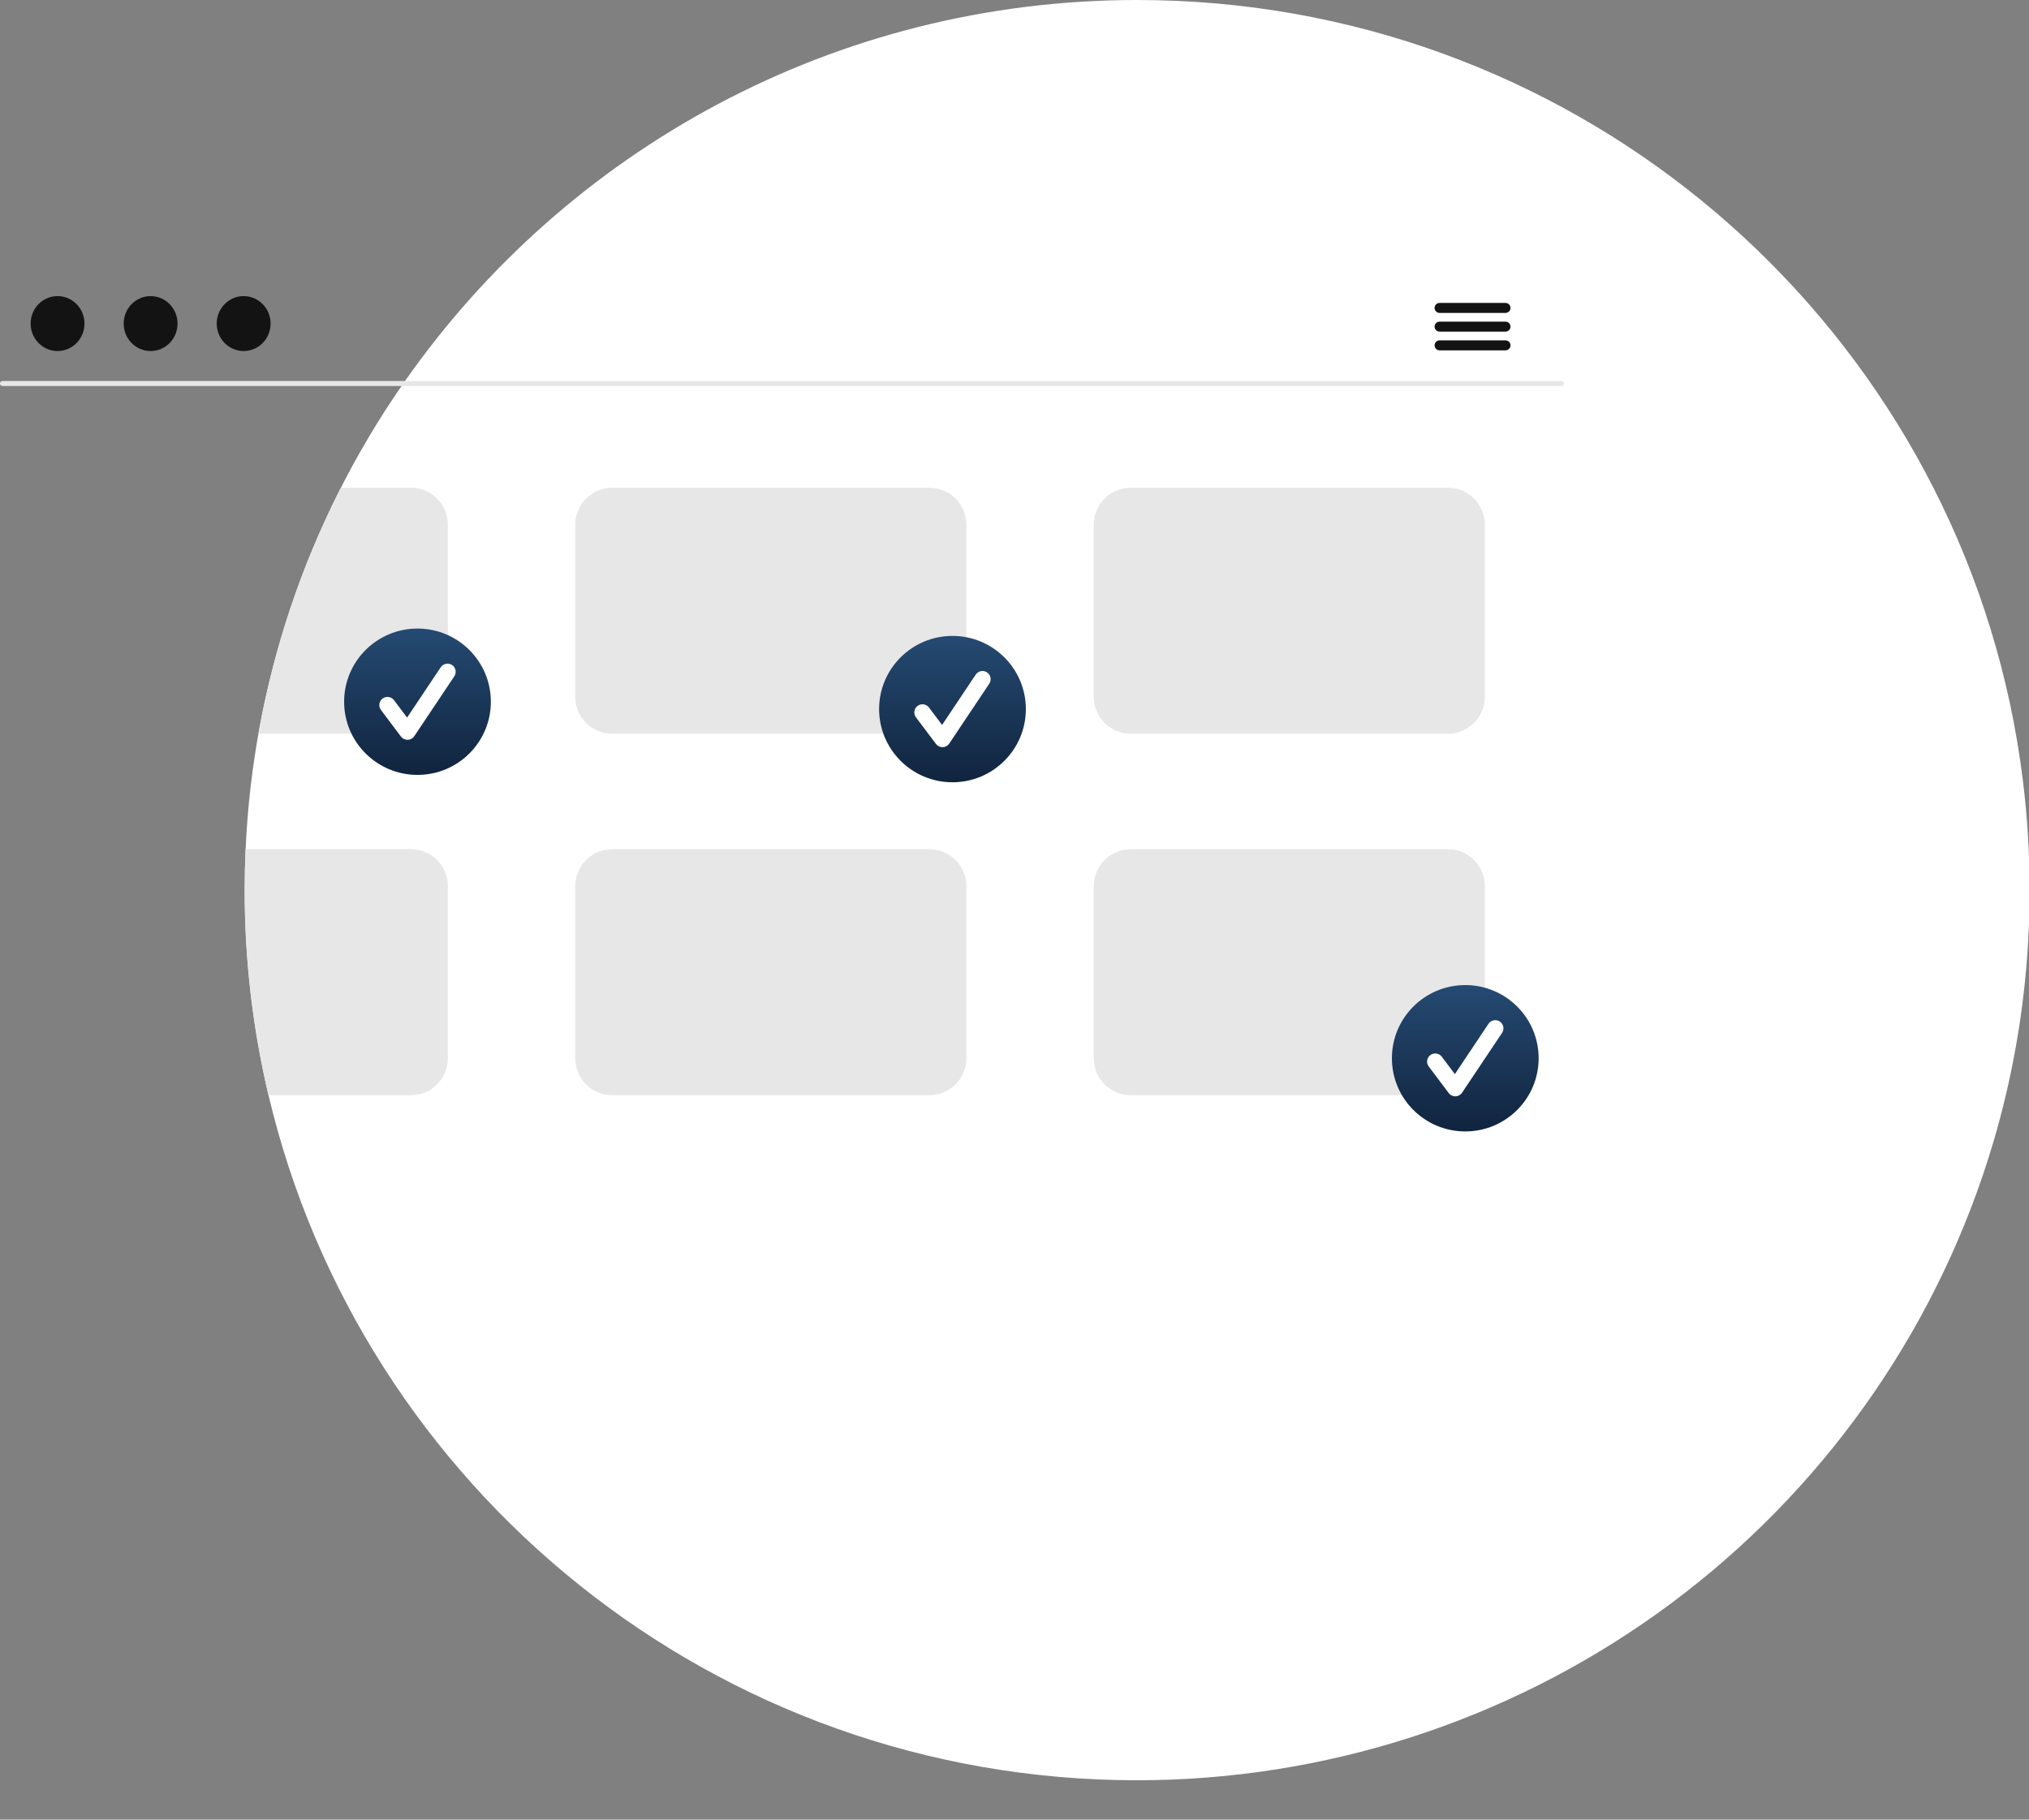 <svg width="301" height="270" viewBox="0 0 301 270" fill="none" xmlns="http://www.w3.org/2000/svg">
<rect x="0" y="0" width="301" height="270" fill="#808080" stroke="none"/>
<g clip-path="url(#clip0_10918_144131)">
<path d="M301.091 132.081C301.091 134.507 301.025 136.917 300.894 139.309C300.416 148.253 299.023 157.125 296.739 165.787C296.735 165.791 296.735 165.791 296.739 165.795C296.439 166.94 296.121 168.082 295.784 169.213C295.77 169.268 295.755 169.319 295.737 169.37C295.239 171.067 294.708 172.748 294.142 174.413V174.416C285.253 200.576 268.373 223.3 245.873 239.397C223.372 255.494 196.383 264.155 168.695 264.162C106.07 264.162 53.605 220.791 39.832 162.511C37.477 152.538 36.292 142.327 36.299 132.081C36.299 130.045 36.345 128.02 36.438 126.006C37.535 101.384 45.551 77.567 59.571 57.273C59.739 57.025 59.911 56.777 60.086 56.532C84.013 22.355 123.739 0 168.695 0C232.23 0 285.31 44.645 298.132 104.205C298.134 104.207 298.136 104.21 298.136 104.213C298.962 108.051 299.618 111.948 300.104 115.903C300.764 121.27 301.094 126.673 301.091 132.081Z" fill="white"/>
<path d="M231.626 57.276H0.363C0.266 57.274 0.174 57.234 0.106 57.165C0.038 57.096 0 57.002 0 56.906C0 56.809 0.038 56.716 0.106 56.647C0.174 56.577 0.266 56.537 0.363 56.535H231.626C231.723 56.537 231.816 56.577 231.883 56.647C231.951 56.716 231.989 56.809 231.989 56.906C231.989 57.002 231.951 57.096 231.883 57.165C231.816 57.234 231.723 57.274 231.626 57.276Z" fill="#E7E7E7"/>
<path d="M8.539 52.088C10.746 52.088 12.534 50.263 12.534 48.013C12.534 45.762 10.746 43.938 8.539 43.938C6.332 43.938 4.543 45.762 4.543 48.013C4.543 50.263 6.332 52.088 8.539 52.088Z" fill="#131313"/>
<path d="M22.343 52.088C24.55 52.088 26.339 50.263 26.339 48.013C26.339 45.762 24.55 43.938 22.343 43.938C20.137 43.938 18.348 45.762 18.348 48.013C18.348 50.263 20.137 52.088 22.343 52.088Z" fill="#131313"/>
<path d="M36.146 52.088C38.353 52.088 40.142 50.264 40.142 48.013C40.142 45.762 38.353 43.938 36.146 43.938C33.939 43.938 32.15 45.762 32.15 48.013C32.15 50.264 33.939 52.088 36.146 52.088Z" fill="#131313"/>
<path d="M223.354 44.949H213.548C213.354 44.953 213.169 45.033 213.033 45.171C212.897 45.31 212.82 45.496 212.82 45.69C212.82 45.884 212.897 46.07 213.033 46.209C213.169 46.347 213.354 46.427 213.548 46.431H223.354C223.548 46.427 223.733 46.347 223.869 46.209C224.005 46.07 224.081 45.884 224.081 45.69C224.081 45.496 224.005 45.31 223.869 45.171C223.733 45.033 223.548 44.953 223.354 44.949Z" fill="#131313"/>
<path d="M223.354 47.727H213.548C213.354 47.73 213.169 47.81 213.033 47.949C212.897 48.087 212.82 48.273 212.82 48.467C212.82 48.661 212.897 48.847 213.033 48.986C213.169 49.124 213.354 49.204 213.548 49.208H223.354C223.548 49.204 223.733 49.124 223.869 48.986C224.005 48.847 224.081 48.661 224.081 48.467C224.081 48.273 224.005 48.087 223.869 47.949C223.733 47.81 223.548 47.73 223.354 47.727Z" fill="#131313"/>
<path d="M223.354 50.504H213.548C213.354 50.508 213.169 50.587 213.033 50.726C212.897 50.864 212.82 51.051 212.82 51.245C212.82 51.438 212.897 51.625 213.033 51.763C213.169 51.902 213.354 51.981 213.548 51.985H223.354C223.548 51.981 223.733 51.902 223.869 51.763C224.005 51.625 224.081 51.438 224.081 51.245C224.081 51.051 224.005 50.864 223.869 50.726C223.733 50.587 223.548 50.508 223.354 50.504Z" fill="#131313"/>
<path d="M60.953 72.371H50.57C44.714 83.873 40.591 96.173 38.336 108.876H60.953C61.674 108.877 62.388 108.736 63.054 108.462C63.72 108.187 64.325 107.784 64.835 107.276C65.345 106.767 65.749 106.163 66.024 105.499C66.299 104.834 66.44 104.122 66.439 103.403V77.84C66.437 76.39 65.858 74.999 64.83 73.974C63.801 72.948 62.407 72.372 60.953 72.371Z" fill="#E7E7E7"/>
<path d="M137.87 72.371H90.826C89.372 72.372 87.978 72.948 86.949 73.974C85.921 74.999 85.342 76.39 85.34 77.84V103.403C85.342 104.854 85.92 106.245 86.949 107.271C87.977 108.297 89.371 108.874 90.826 108.876H137.87C139.325 108.874 140.719 108.297 141.748 107.271C142.776 106.245 143.355 104.854 143.356 103.403V77.84C143.354 76.39 142.776 74.999 141.747 73.974C140.719 72.948 139.324 72.372 137.87 72.371Z" fill="#E7E7E7"/>
<path d="M214.788 72.371H167.744C166.29 72.372 164.895 72.948 163.867 73.974C162.838 74.999 162.26 76.39 162.258 77.84V103.403C162.26 104.854 162.838 106.245 163.867 107.271C164.895 108.297 166.289 108.874 167.744 108.876H214.788C216.243 108.874 217.637 108.297 218.666 107.271C219.694 106.245 220.273 104.854 220.274 103.403V77.84C220.272 76.39 219.694 74.999 218.665 73.974C217.637 72.948 216.242 72.372 214.788 72.371Z" fill="#E7E7E7"/>
<path d="M60.953 126.008H36.438C36.346 128.022 36.3 130.047 36.299 132.083C36.292 142.328 37.477 152.54 39.832 162.513H60.953C62.407 162.511 63.802 161.934 64.83 160.908C65.859 159.882 66.437 158.491 66.439 157.04V131.477C66.437 130.027 65.859 128.636 64.83 127.611C63.801 126.585 62.407 126.009 60.953 126.008Z" fill="#E7E7E7"/>
<path d="M137.87 126.008H90.826C89.372 126.009 87.978 126.585 86.949 127.611C85.921 128.636 85.342 130.027 85.34 131.477V157.04C85.342 158.491 85.92 159.882 86.949 160.908C87.977 161.934 89.371 162.511 90.826 162.513H137.87C139.325 162.511 140.719 161.934 141.748 160.908C142.776 159.882 143.355 158.491 143.356 157.04V131.477C143.354 130.027 142.776 128.636 141.747 127.611C140.719 126.585 139.324 126.009 137.87 126.008Z" fill="#E7E7E7"/>
<path d="M214.788 126.008H167.744C166.29 126.009 164.895 126.585 163.867 127.611C162.838 128.636 162.26 130.027 162.258 131.477V157.04C162.26 158.491 162.838 159.882 163.867 160.908C164.895 161.934 166.289 162.511 167.744 162.513H214.788C214.938 162.513 215.088 162.505 215.238 162.491C215.826 162.448 216.402 162.306 216.943 162.071C217.922 161.653 218.759 160.959 219.351 160.075C219.942 159.191 220.263 158.154 220.274 157.091V131.477C220.272 130.027 219.694 128.636 218.665 127.611C217.637 126.585 216.242 126.009 214.788 126.008Z" fill="#E7E7E7"/>
<path d="M61.935 114.982C67.946 114.982 72.819 110.12 72.819 104.124C72.819 98.127 67.946 93.266 61.935 93.266C55.924 93.266 51.051 98.127 51.051 104.124C51.051 110.12 55.924 114.982 61.935 114.982Z" fill="url(#paint0_linear_10918_144131)"/>
<path d="M60.449 109.776C60.261 109.776 60.076 109.733 59.908 109.649C59.74 109.565 59.594 109.443 59.481 109.293L56.512 105.343C56.416 105.216 56.347 105.072 56.307 104.918C56.268 104.765 56.259 104.605 56.282 104.448C56.304 104.291 56.358 104.14 56.438 104.003C56.52 103.867 56.627 103.748 56.754 103.652C56.881 103.557 57.026 103.488 57.18 103.449C57.334 103.409 57.494 103.401 57.651 103.423C57.809 103.445 57.96 103.499 58.097 103.579C58.234 103.66 58.353 103.767 58.449 103.894L60.391 106.478L65.381 99.012C65.469 98.879 65.582 98.766 65.714 98.677C65.847 98.589 65.995 98.528 66.151 98.496C66.307 98.465 66.467 98.465 66.624 98.496C66.78 98.526 66.928 98.588 67.061 98.675C67.193 98.764 67.307 98.877 67.395 99.009C67.484 99.141 67.545 99.289 67.576 99.444C67.607 99.6 67.607 99.76 67.576 99.916C67.545 100.072 67.484 100.22 67.395 100.352L61.457 109.238C61.349 109.399 61.205 109.532 61.035 109.625C60.866 109.719 60.677 109.77 60.483 109.776C60.472 109.776 60.461 109.776 60.449 109.776Z" fill="white"/>
<path d="M141.3 116.076C147.311 116.076 152.184 111.214 152.184 105.217C152.184 99.221 147.311 94.359 141.3 94.359C135.289 94.359 130.416 99.221 130.416 105.217C130.416 111.214 135.289 116.076 141.3 116.076Z" fill="url(#paint1_linear_10918_144131)"/>
<path d="M139.815 110.868C139.627 110.868 139.441 110.824 139.273 110.74C139.105 110.656 138.959 110.535 138.846 110.384L135.877 106.435C135.781 106.308 135.712 106.163 135.673 106.01C135.633 105.856 135.624 105.696 135.647 105.539C135.669 105.382 135.723 105.231 135.804 105.095C135.885 104.958 135.992 104.839 136.119 104.744C136.246 104.649 136.391 104.579 136.545 104.54C136.699 104.501 136.859 104.492 137.017 104.514C137.174 104.537 137.325 104.59 137.462 104.671C137.599 104.752 137.719 104.859 137.814 104.985L139.757 107.569L144.746 100.103C144.924 99.837 145.201 99.652 145.516 99.59C145.831 99.527 146.157 99.592 146.424 99.769C146.691 99.947 146.877 100.223 146.94 100.537C147.003 100.851 146.938 101.177 146.761 101.443L140.822 110.33C140.715 110.491 140.57 110.623 140.401 110.717C140.231 110.81 140.042 110.862 139.848 110.867C139.837 110.868 139.826 110.868 139.815 110.868Z" fill="white"/>
<path d="M217.372 167.884C223.383 167.884 228.256 163.023 228.256 157.026C228.256 151.029 223.383 146.168 217.372 146.168C211.361 146.168 206.488 151.029 206.488 157.026C206.488 163.023 211.361 167.884 217.372 167.884Z" fill="url(#paint2_linear_10918_144131)"/>
<path d="M215.887 162.679C215.699 162.679 215.514 162.635 215.345 162.551C215.177 162.467 215.031 162.345 214.918 162.195L211.949 158.246C211.854 158.119 211.784 157.974 211.745 157.821C211.705 157.667 211.697 157.507 211.719 157.35C211.742 157.193 211.795 157.042 211.876 156.906C211.957 156.769 212.064 156.65 212.191 156.555C212.319 156.46 212.463 156.39 212.617 156.351C212.771 156.312 212.932 156.303 213.089 156.325C213.246 156.348 213.398 156.401 213.535 156.482C213.671 156.563 213.791 156.669 213.886 156.796L215.829 159.38L220.818 151.914C220.906 151.782 221.02 151.668 221.152 151.58C221.284 151.491 221.432 151.43 221.588 151.399C221.744 151.367 221.905 151.367 222.061 151.398C222.217 151.429 222.366 151.49 222.498 151.578C222.63 151.666 222.744 151.779 222.833 151.911C222.921 152.043 222.983 152.191 223.014 152.347C223.045 152.502 223.045 152.663 223.014 152.818C222.983 152.974 222.921 153.122 222.833 153.254L216.894 162.141C216.787 162.301 216.642 162.434 216.473 162.528C216.304 162.621 216.114 162.673 215.921 162.678C215.909 162.678 215.898 162.679 215.887 162.679Z" fill="white"/>
</g>
<defs>
<linearGradient id="paint0_linear_10918_144131" x1="61.935" y1="93.266" x2="61.935" y2="114.982" gradientUnits="userSpaceOnUse">
<stop stop-color="#254A72"/>
<stop offset="1" stop-color="#10243E"/>
</linearGradient>
<linearGradient id="paint1_linear_10918_144131" x1="141.3" y1="94.359" x2="141.3" y2="116.076" gradientUnits="userSpaceOnUse">
<stop stop-color="#254A72"/>
<stop offset="1" stop-color="#10243E"/>
</linearGradient>
<linearGradient id="paint2_linear_10918_144131" x1="217.372" y1="146.168" x2="217.372" y2="167.884" gradientUnits="userSpaceOnUse">
<stop stop-color="#254A72"/>
<stop offset="1" stop-color="#10243E"/>
</linearGradient>
<clipPath id="clip0_10918_144131">
<rect width="301" height="270" fill="white"/>
</clipPath>
</defs>
</svg>
